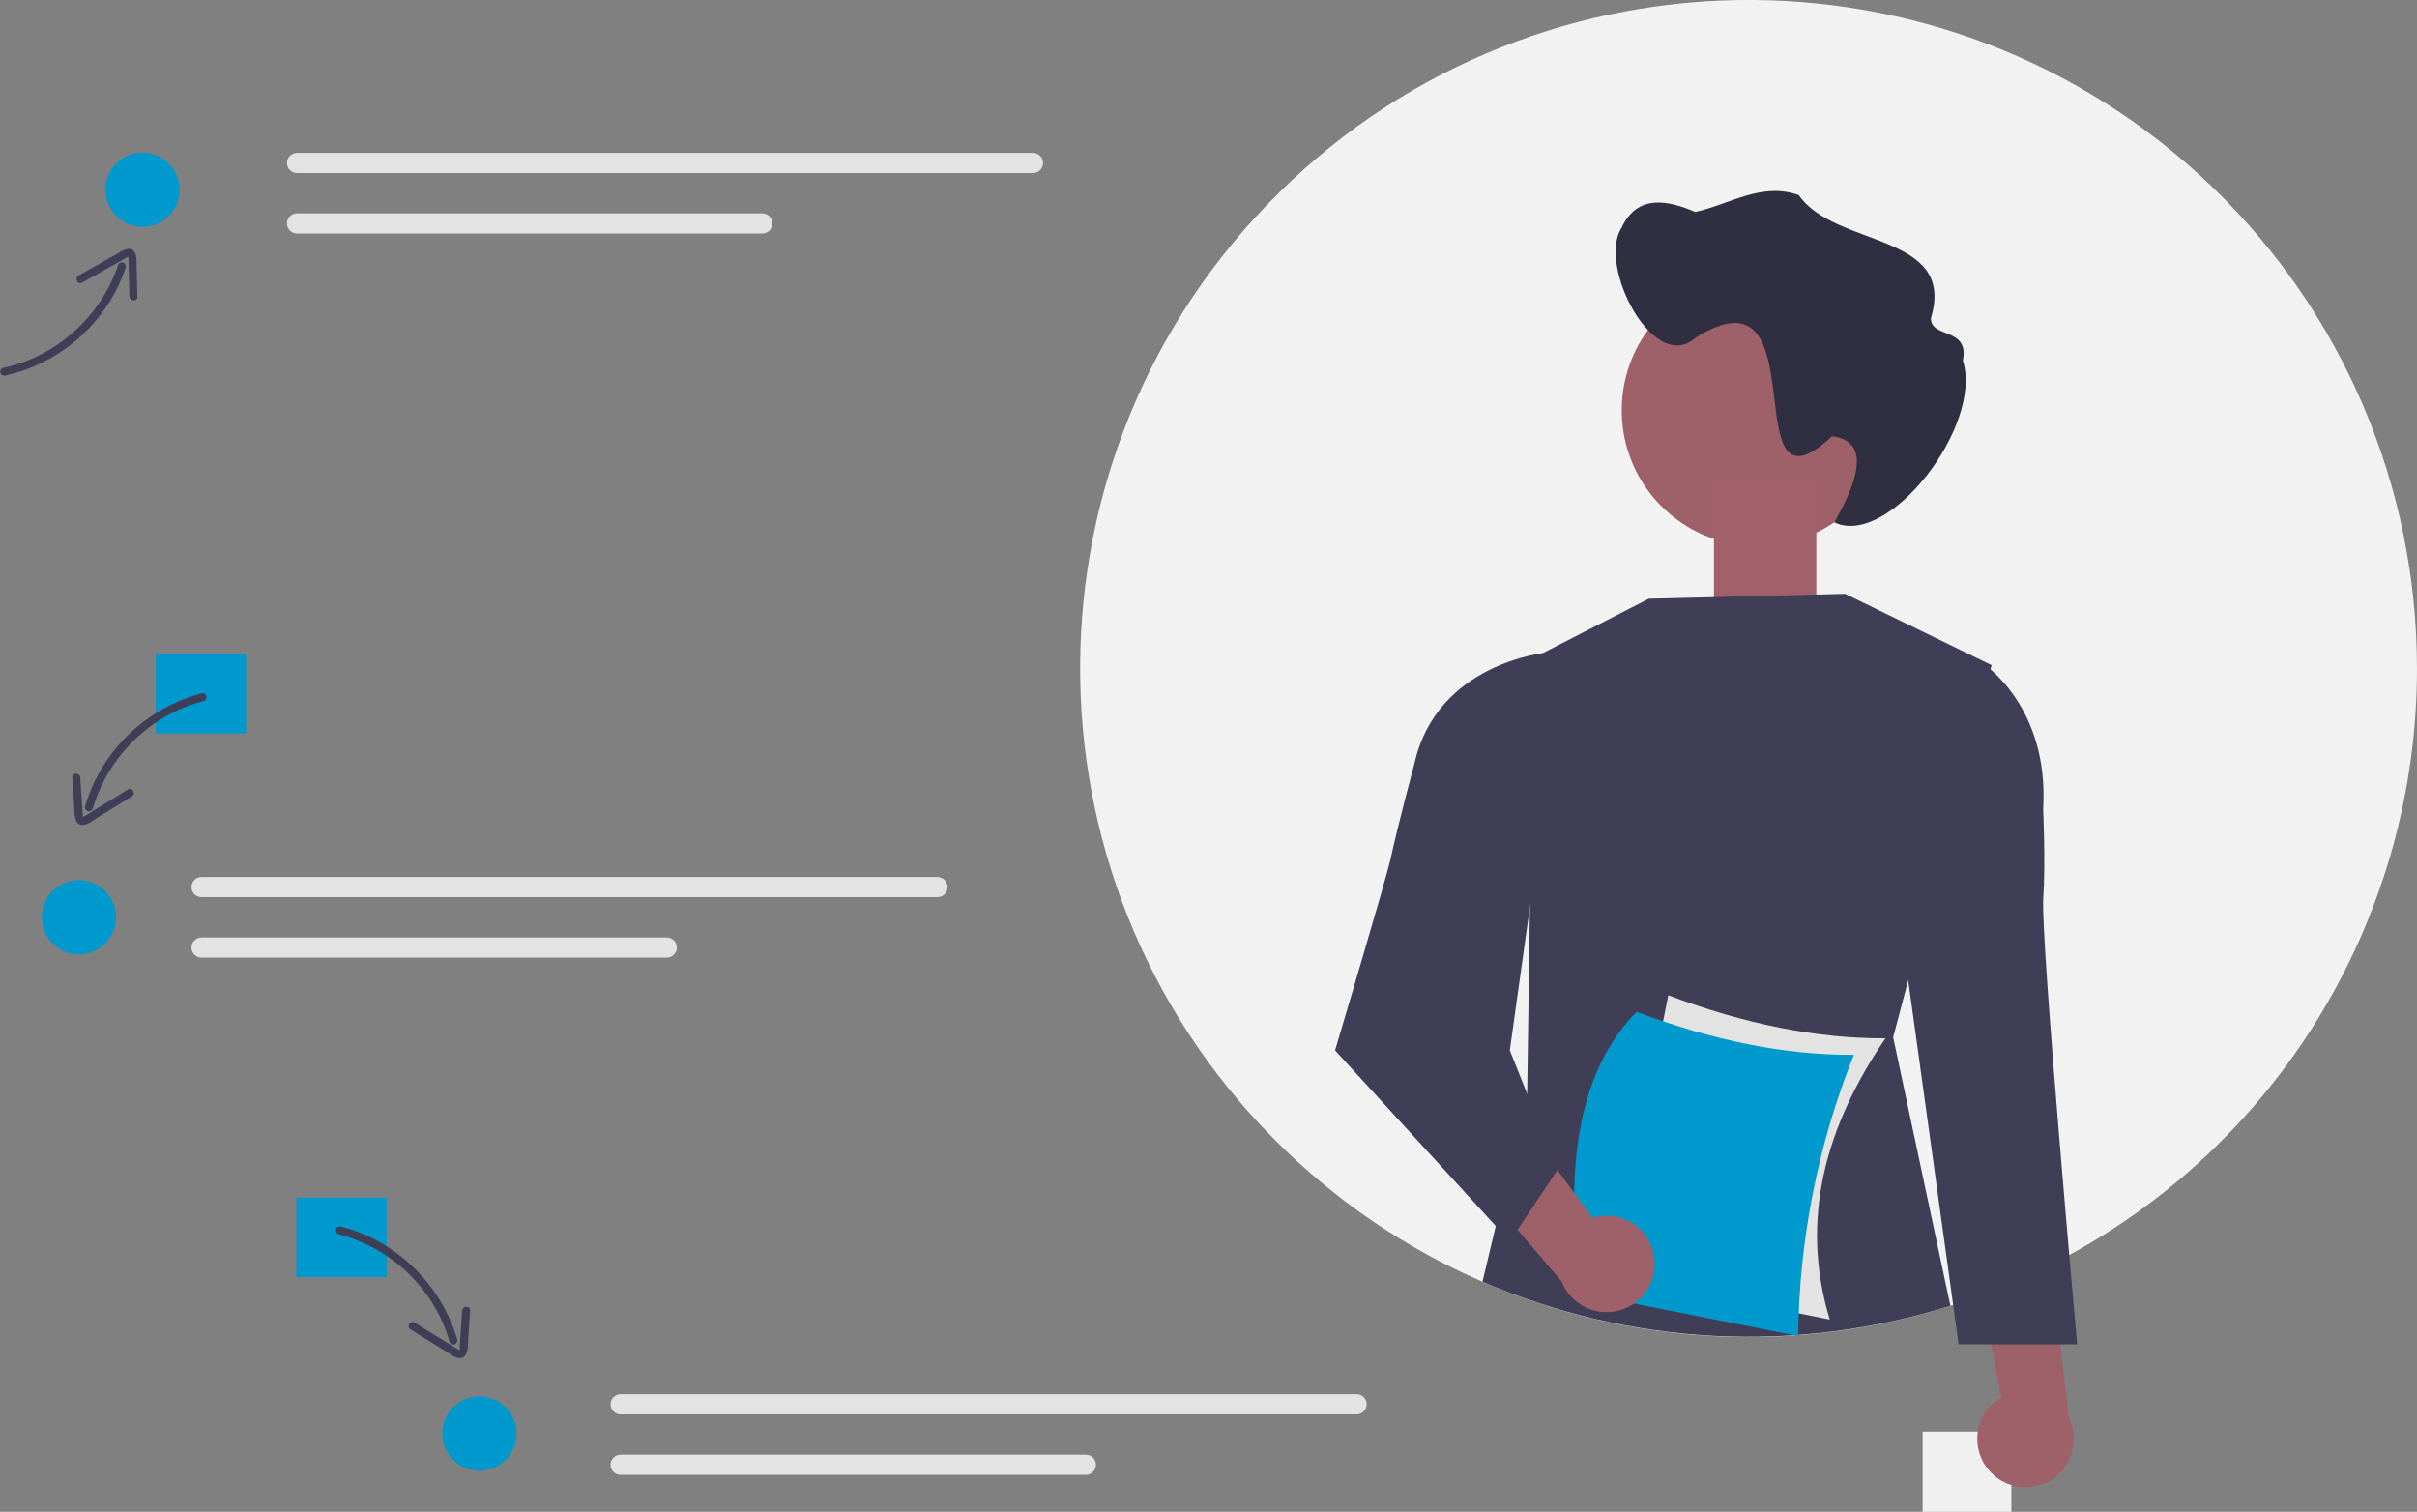 <svg xmlns="http://www.w3.org/2000/svg" xmlns:xlink="http://www.w3.org/1999/xlink" id="Capa_2" data-name="Capa 2" viewBox="0 0 1179.38 737.74"><rect x="0" y="0" width="1179.38" height="737.74" fill="#808080" stroke="none"/><defs><style>      .cls-1 {        clip-path: url(#clippath);      }      .cls-2 {        fill: none;      }      .cls-2, .cls-3, .cls-4, .cls-5, .cls-6, .cls-7, .cls-8, .cls-9, .cls-10 {        stroke-width: 0px;      }      .cls-3 {        fill: #0099cd;      }      .cls-4 {        fill: #9e616a;      }      .cls-5 {        fill: #f2f2f2;      }      .cls-6 {        fill: #e4e3e3;      }      .cls-7 {        fill: #a1616a;      }      .cls-8 {        fill: #2f2f41;      }      .cls-9 {        fill: #f0f0f0;      }      .cls-10 {        fill: #403d56;      }    </style><clipPath id="clippath"><rect class="cls-2" width="1179.38" height="737.74"></rect></clipPath></defs><g id="Capa_1-2" data-name="Capa 1"><g class="cls-1"><g id="Grupo_432" data-name="Grupo 432"><path id="Trazado_1391" data-name="Trazado 1391" class="cls-5" d="M1179.38,326.16c.04,119.26-65.03,229.03-169.67,286.24-2.91,1.59-5.86,3.14-8.83,4.65-10.99,5.6-22.3,10.56-33.87,14.86-4.61,1.73-9.26,3.35-13.97,4.84-.45.15-.92.31-1.37.44-93.27,29.61-194.91,15.69-276.78-37.9-5.42-3.55-10.73-7.25-15.93-11.11-2.94-2.19-5.84-4.41-8.7-6.71-8.09-6.42-15.86-13.22-23.3-20.41-129.74-124.96-133.62-331.43-8.66-461.17,124.96-129.74,331.43-133.62,461.17-8.66,63.84,61.48,99.9,146.29,99.9,234.92"></path><path id="Trazado_1392" data-name="Trazado 1392" class="cls-4" d="M923.82,200.39c-.09,36.59-29.83,66.17-66.41,66.08-36.59-.09-66.17-29.83-66.08-66.41.09-36.59,29.83-66.17,66.41-66.08,36.46.09,65.99,29.62,66.08,66.08v.33"></path><path id="Trazado_1393" data-name="Trazado 1393" class="cls-8" d="M791.22,111.19c7.78-16.73,22.84-13.42,36-7.75,16.67-3.7,32.53-14.77,50.5-8.22,17.7,25.74,77.11,18.17,64.47,60.07-.02,10.04,18.89,4.2,15.59,20.64,10.02,31.65-36.16,91.58-62.67,78.97,6.56-12.01,21.53-39.31-1.18-42.01-48.87,45.46-5.04-86.57-66.44-48.18-20.33,18.6-48.16-34.9-36.28-53.51"></path><rect id="Rect&#xE1;ngulo_355" data-name="Rect&#xE1;ngulo 355" class="cls-7" x="836.34" y="234.37" width="49.94" height="102.69"></rect><rect id="Rect&#xE1;ngulo_356" data-name="Rect&#xE1;ngulo 356" class="cls-9" x="938.15" y="698.56" width="43.3" height="39.18"></rect><path id="Trazado_1394" data-name="Trazado 1394" class="cls-10" d="M931.12,478.36l-7.35,27.8,27.92,131.02c-75.04,23.64-156.09,19.47-228.31-11.74l21.8-91.39.73-49.57,2.37-163.45.6-.31s.07-.04.12-.05l55.52-28.51,95.8-2.39,71.48,34.82-.54,2.03-40.12,151.75Z"></path><path id="Trazado_1395" data-name="Trazado 1395" class="cls-4" d="M970.29,717.21c-8.31-9.89-7.03-24.65,2.86-32.96,1.06-.89,2.19-1.68,3.38-2.37l-15.55-81.68,39.88,16.62,8.66,75.01c5.73,11.66.93,25.76-10.73,31.49-9.77,4.81-21.57,2.28-28.51-6.12Z"></path><path id="Trazado_1396" data-name="Trazado 1396" class="cls-10" d="M957.37,327.12l10.23-3.33s32.46,20.83,29.37,71.19c0,0,1.22,26.06.05,43.41-1.33,19.89,16.53,217.6,16.53,217.6h-57.84l-24.79-179.04,26.45-149.84Z"></path><path id="Trazado_1397" data-name="Trazado 1397" class="cls-6" d="M892.85,643.91l-106.01-21,27.18-137.25c37.51,14.19,72.85,21.19,106.01,21-28.98,42.51-42.15,88.14-27.18,137.24"></path><path id="Trazado_1398" data-name="Trazado 1398" class="cls-3" d="M877.43,651.97l-106.01-21c-8.7-62.18-.79-108.99,27.18-137.24,37.51,14.19,72.85,21.19,106.01,21-17.52,43.66-26.74,90.2-27.18,137.24"></path><path id="Trazado_1399" data-name="Trazado 1399" class="cls-4" d="M807.2,613.74c-1.59-12.83-13.28-21.93-26.1-20.34-1.36.17-2.71.46-4.02.86l-49.23-67.01-14.98,40.53,49.05,57.41c4.65,12.13,18.25,18.2,30.38,13.55,10.15-3.89,16.31-14.23,14.91-25.01h0Z"></path><path id="Trazado_1400" data-name="Trazado 1400" class="cls-10" d="M763.05,324.57l-8.92-6.02s-53.07,4.95-63.99,54.21c0,0-7.98,29.6-11.65,46.6-1.89,8.74-27.03,93.2-27.03,93.2l85.27,93.2,23.29-34.97-23.3-58.24,26.32-187.97Z"></path><rect id="Rect&#xE1;ngulo_357" data-name="Rect&#xE1;ngulo 357" class="cls-3" x="76.03" y="319.06" width="44.01" height="38.83"></rect><rect id="Rect&#xE1;ngulo_358" data-name="Rect&#xE1;ngulo 358" class="cls-3" x="144.63" y="584.39" width="44.01" height="38.83"></rect><path id="Trazado_1401" data-name="Trazado 1401" class="cls-6" d="M144.94,74.61c-2.72,0-4.92,2.2-4.92,4.92s2.2,4.92,4.92,4.92h359.1c2.72,0,4.92-2.2,4.92-4.92s-2.2-4.92-4.92-4.92H144.94Z"></path><path id="Trazado_1402" data-name="Trazado 1402" class="cls-6" d="M144.94,104.12c-2.72,0-4.93,2.19-4.93,4.9,0,2.72,2.19,4.93,4.9,4.93h227.03c2.72,0,4.92-2.2,4.92-4.92s-2.2-4.92-4.92-4.92c0,0-227,0-227,0Z"></path><path id="Trazado_1403" data-name="Trazado 1403" class="cls-6" d="M98.35,427.95c-2.72,0-4.92,2.2-4.92,4.92s2.2,4.92,4.92,4.92h359.1c2.72,0,4.92-2.2,4.92-4.92s-2.2-4.92-4.92-4.92H98.35Z"></path><path id="Trazado_1404" data-name="Trazado 1404" class="cls-6" d="M98.35,457.46c-2.72,0-4.93,2.19-4.93,4.9s2.19,4.93,4.9,4.93h227.03c2.72,0,4.92-2.2,4.92-4.92s-2.2-4.92-4.92-4.92H98.35Z"></path><path id="Trazado_1405" data-name="Trazado 1405" class="cls-6" d="M302.84,680.33c-2.72,0-4.92,2.2-4.92,4.92s2.2,4.92,4.92,4.92h359.1c2.72,0,4.92-2.2,4.92-4.92s-2.2-4.92-4.92-4.92h-359.1Z"></path><path id="Trazado_1406" data-name="Trazado 1406" class="cls-6" d="M302.84,709.84c-2.72-.01-4.93,2.18-4.94,4.9-.01,2.72,2.18,4.93,4.9,4.94h227.05c2.72,0,4.92-2.2,4.92-4.92s-2.2-4.92-4.92-4.92h-227.01,0Z"></path><path id="Trazado_1407" data-name="Trazado 1407" class="cls-10" d="M2.24,183.34c21.3-4.68,39.81-17.75,51.34-36.25,3.24-5.21,5.85-10.78,7.78-16.6.3-1.03-.3-2.11-1.33-2.41-.96-.28-1.98.22-2.35,1.15-6.68,19.67-21.02,35.8-39.77,44.74-5.23,2.5-10.73,4.37-16.4,5.57-1.03.3-1.62,1.38-1.32,2.41.26.89,1.12,1.48,2.05,1.39Z"></path><path id="Trazado_1408" data-name="Trazado 1408" class="cls-10" d="M40.07,137.92l21-11.82c.33-.18,1.24-.87,1.57-.79-.27-.07-.02.14-.02.38.01.33.05.67.06,1,.08,2.04.11,4.09.17,6.13l.33,11.75c.07,2.47,3.94,2.77,3.87.27l-.38-13.8c-.09-3.16.7-10.18-4.42-9.57-1.85.47-3.59,1.28-5.14,2.4l-6.39,3.6-12.32,6.94c-2.17,1.23-.51,4.74,1.67,3.51Z"></path><path id="Trazado_1409" data-name="Trazado 1409" class="cls-10" d="M98.43,338.34c-21.08,5.53-39.04,19.33-49.82,38.28-3.03,5.33-5.41,11-7.1,16.89-.24,1.04.4,2.09,1.45,2.33.99.23,1.99-.34,2.29-1.3,5.92-19.92,19.63-36.61,38.03-46.28,5.13-2.7,10.56-4.77,16.18-6.19,1.02-.35,1.56-1.45,1.21-2.47-.32-.93-1.28-1.48-2.24-1.27Z"></path><path id="Trazado_1410" data-name="Trazado 1410" class="cls-10" d="M62.42,385.24l-20.29,12.5c-.35.21-.69.45-1.05.64s-.73.18-.5.41c-.31-.31-.23-1.44-.26-1.8l-.4-5.85-.79-11.74c-.17-2.47-4.05-2.5-3.88,0l.93,13.78c.21,3.14-.37,9.63,4.43,9.37,2.14-.12,4.18-1.87,5.93-2.95l5.8-3.57,12.04-7.42c2.13-1.32.17-4.68-1.96-3.36Z"></path><path id="Trazado_1411" data-name="Trazado 1411" class="cls-10" d="M165.19,602.23c20.1,5.26,37.23,18.42,47.49,36.49,2.86,5.04,5.12,10.4,6.71,15.97.31,1.03,1.39,1.61,2.42,1.31,1-.3,1.58-1.33,1.33-2.34-6.19-20.9-20.54-38.42-39.81-48.6-5.42-2.86-11.17-5.07-17.11-6.58-1.05-.22-2.08.45-2.3,1.5-.2.96.35,1.92,1.28,2.24Z"></path><path id="Trazado_1412" data-name="Trazado 1412" class="cls-10" d="M200.27,648.74l12.04,7.42,5.8,3.58c1.76,1.08,3.79,2.84,5.93,2.95,4.8.26,4.22-6.23,4.43-9.37l.93-13.78c.17-2.49-3.71-2.47-3.88,0l-.79,11.74-.38,5.61c-.03.43.08,1.69-.27,2.05.26-.26-.01-.13-.29-.31-.41-.25-.84-.49-1.25-.74l-20.29-12.51c-2.13-1.31-4.09,2.05-1.96,3.35Z"></path><path id="Trazado_1413" data-name="Trazado 1413" class="cls-3" d="M69.56,74.45c10.01,0,18.12,8.11,18.12,18.12s-8.11,18.12-18.12,18.12-18.12-8.11-18.12-18.12,8.11-18.12,18.12-18.12h0"></path><path id="Trazado_1414" data-name="Trazado 1414" class="cls-3" d="M38.49,429.5c10.01,0,18.12,8.11,18.12,18.12s-8.11,18.12-18.12,18.12-18.12-8.11-18.12-18.12h0c0-10.01,8.11-18.12,18.12-18.12"></path><path id="Trazado_1415" data-name="Trazado 1415" class="cls-3" d="M233.93,681.46c10.01,0,18.12,8.11,18.12,18.12s-8.11,18.12-18.12,18.12-18.12-8.11-18.12-18.12,8.11-18.12,18.12-18.12h0"></path></g></g></g></svg>